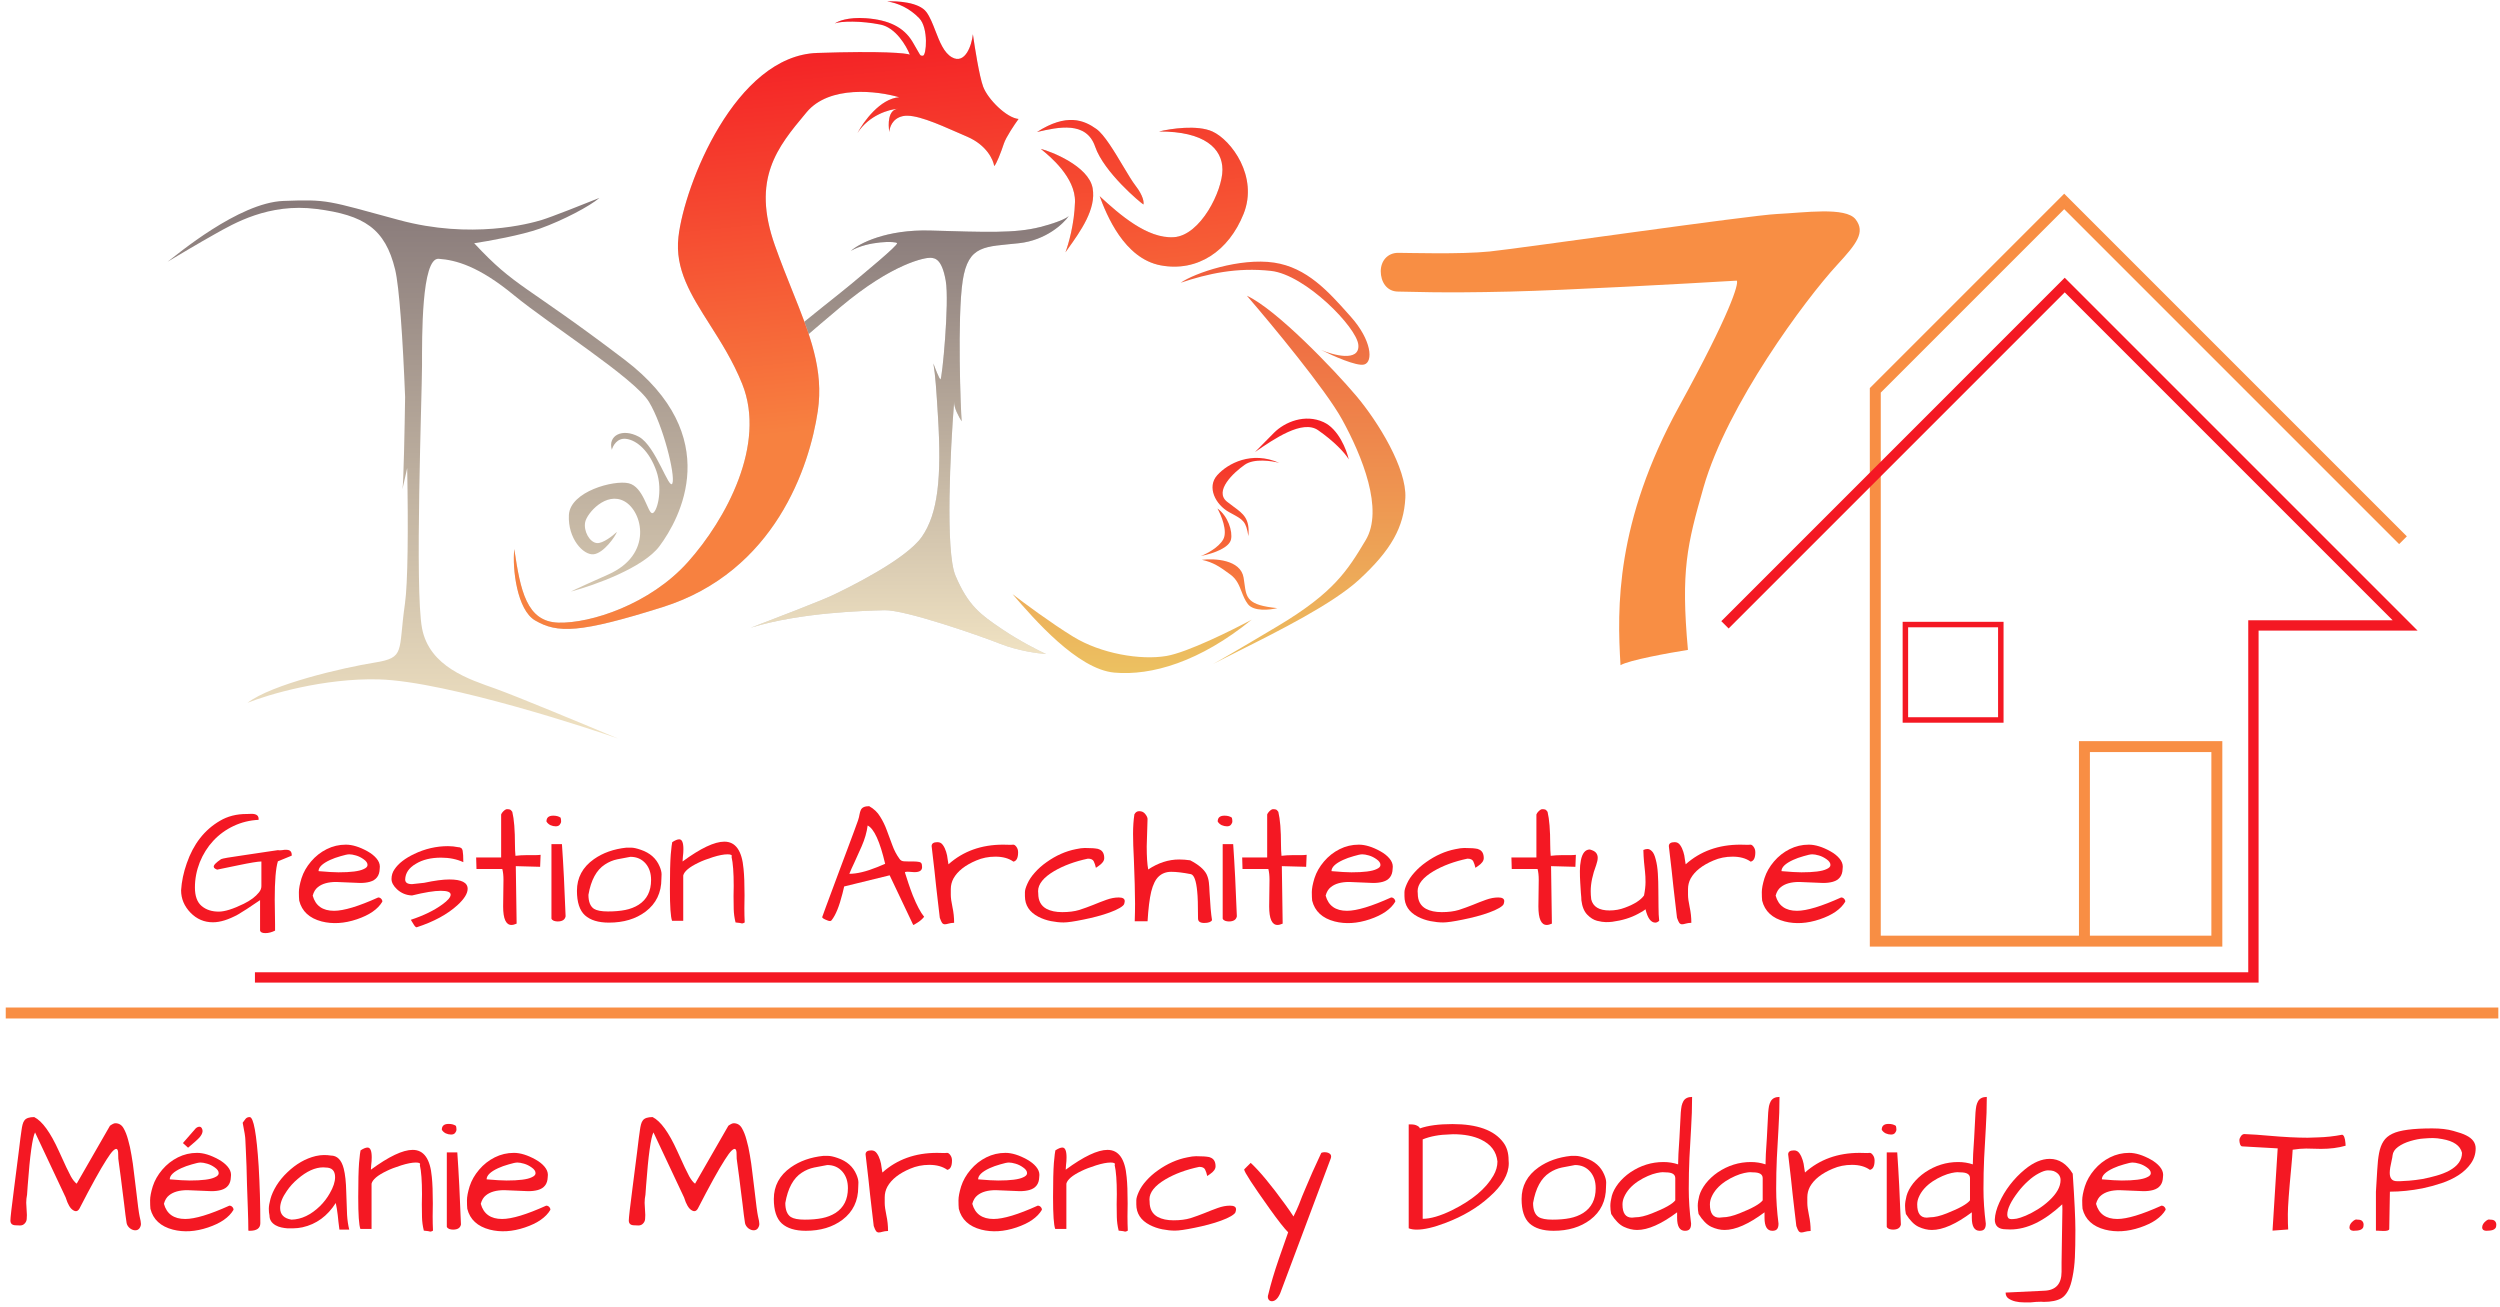 <svg xmlns="http://www.w3.org/2000/svg" width="283" height="148" viewBox="0 0 283 148" fill="none"><path d="M2.969 136.16L3.044 137.536C3.044 137.611 3.038 137.749 3.025 137.95C3.025 138.151 2.95 138.334 2.799 138.497C2.661 138.648 2.485 138.723 2.271 138.723C2.07 138.723 1.913 138.717 1.8 138.704C1.385 138.704 1.178 138.522 1.178 138.158C1.178 137.856 1.316 136.644 1.593 134.52C1.869 132.384 2.045 131.008 2.12 130.392C2.196 129.777 2.259 129.261 2.309 128.847C2.372 128.419 2.416 128.105 2.441 127.904C2.466 127.703 2.504 127.502 2.554 127.301C2.604 127.1 2.679 126.937 2.78 126.811C2.969 126.572 3.333 126.453 3.873 126.453C4.778 126.905 5.708 128.187 6.663 130.298C7.341 131.806 7.794 132.761 8.02 133.163C8.246 133.565 8.466 133.842 8.68 133.992L12.449 127.433C12.713 127.245 12.914 127.15 13.052 127.15C13.454 127.15 13.762 127.333 13.976 127.697C14.19 128.061 14.365 128.507 14.504 129.035C14.654 129.55 14.78 130.122 14.881 130.75C14.994 131.379 15.088 132.038 15.163 132.729C15.251 133.408 15.333 134.074 15.408 134.727C15.584 136.298 15.716 137.284 15.804 137.687C15.905 138.089 15.955 138.378 15.955 138.554C15.955 138.717 15.898 138.88 15.785 139.044C15.672 139.194 15.515 139.27 15.314 139.27C15.113 139.27 14.912 139.194 14.711 139.044C14.51 138.88 14.384 138.685 14.334 138.459C14.296 138.221 14.252 137.913 14.202 137.536C14.164 137.159 14.114 136.738 14.051 136.273C13.988 135.795 13.926 135.299 13.863 134.784C13.8 134.256 13.737 133.754 13.674 133.276C13.611 132.799 13.555 132.378 13.505 132.013C13.454 131.636 13.417 131.354 13.392 131.165C13.392 130.914 13.385 130.681 13.373 130.468C13.36 130.254 13.31 130.122 13.222 130.072C13.134 130.022 12.996 130.084 12.807 130.26C12.631 130.424 12.38 130.763 12.053 131.278C11.35 132.371 10.332 134.212 9 136.801C8.824 137.115 8.592 137.184 8.303 137.008C7.963 136.82 7.674 136.336 7.436 135.557L3.967 128.187C3.666 128.79 3.389 130.788 3.138 134.181C3.1 134.595 3.075 134.947 3.063 135.236C3 135.55 2.969 135.858 2.969 136.16Z" fill="#F41823"></path><path d="M20.969 137.988C22.074 137.988 23.739 137.485 25.963 136.48C26.102 136.48 26.215 136.531 26.303 136.631C26.391 136.719 26.434 136.826 26.434 136.951C25.932 137.806 24.971 138.472 23.551 138.949C22.131 139.427 20.805 139.509 19.574 139.194C18.179 138.83 17.331 138.045 17.029 136.838C17.004 136.6 16.992 136.279 16.992 135.877C16.992 135.475 17.092 134.947 17.293 134.294C17.507 133.628 17.865 133 18.367 132.409C18.87 131.818 19.461 131.354 20.139 131.014C20.818 130.675 21.54 130.505 22.307 130.505C23.036 130.505 23.852 130.757 24.757 131.259C25.184 131.498 25.523 131.768 25.775 132.07C26.026 132.371 26.152 132.679 26.152 132.993C26.152 133.081 26.145 133.169 26.133 133.257C26.108 134.024 25.737 134.507 25.021 134.709C24.707 134.796 24.342 134.84 23.928 134.84L21.214 134.727C20.309 134.727 19.618 134.922 19.14 135.312C18.864 135.525 18.669 135.846 18.556 136.273C18.87 137.416 19.674 137.988 20.969 137.988ZM24.323 132.164C24.047 131.963 23.758 131.818 23.456 131.731C23.155 131.643 22.904 131.599 22.703 131.599C22.502 131.599 22.175 131.668 21.723 131.806C21.27 131.932 20.868 132.076 20.516 132.239C19.649 132.641 19.216 133.062 19.216 133.502C20.221 133.59 20.975 133.634 21.477 133.634C22.872 133.634 23.815 133.515 24.305 133.276C24.606 133.15 24.757 132.993 24.757 132.805C24.757 132.579 24.613 132.365 24.323 132.164ZM22.005 127.904C22.181 127.666 22.37 127.546 22.571 127.546C22.696 127.546 22.791 127.609 22.853 127.735C22.916 127.848 22.941 127.961 22.929 128.074C22.916 128.187 22.885 128.294 22.834 128.394C22.784 128.495 22.703 128.614 22.59 128.752C22.376 128.991 21.942 129.381 21.289 129.921L20.705 129.393L22.005 127.904Z" fill="#F41823"></path><path d="M27.905 131.994C27.88 131.316 27.854 130.713 27.829 130.185C27.804 129.645 27.785 129.249 27.773 128.998C27.773 128.734 27.672 128.099 27.471 127.094C27.584 126.943 27.691 126.799 27.792 126.66C27.905 126.522 28.062 126.453 28.263 126.453C28.703 126.453 29.042 128.306 29.281 132.013C29.406 134.162 29.469 136.311 29.469 138.459C29.469 139.037 29.067 139.326 28.263 139.326L28.112 139.307C28.112 138.654 28.093 137.818 28.055 136.801C28.018 135.783 27.986 134.897 27.961 134.143C27.949 133.389 27.93 132.673 27.905 131.994Z" fill="#F41823"></path><path d="M38.007 136.179C37.065 137.661 35.808 138.579 34.238 138.931C33.873 139.006 33.54 139.044 33.239 139.044C32.95 139.044 32.705 139.044 32.504 139.044C32.315 139.031 32.102 139 31.863 138.949C31.624 138.899 31.404 138.817 31.203 138.704C30.738 138.44 30.506 138.07 30.506 137.592C30.456 137.366 30.43 137.115 30.43 136.838C30.43 136.549 30.493 136.172 30.619 135.707C30.744 135.243 30.971 134.74 31.297 134.2C31.637 133.659 32.045 133.163 32.523 132.711C33.515 131.756 34.59 131.14 35.746 130.863C36.085 130.788 36.393 130.75 36.669 130.75C36.958 130.75 37.216 130.769 37.442 130.807C38.171 130.807 38.661 131.303 38.912 132.296C39.075 132.924 39.17 133.804 39.195 134.935C39.233 136.053 39.264 136.92 39.289 137.536C39.327 138.139 39.408 138.692 39.534 139.194H38.422C38.372 138.855 38.334 138.554 38.309 138.29C38.284 138.026 38.259 137.781 38.233 137.555C38.171 137.027 38.095 136.568 38.007 136.179ZM37.932 133.257C37.932 132.528 37.574 132.164 36.858 132.164C36.77 132.151 36.682 132.145 36.594 132.145C35.676 132.145 34.709 132.585 33.691 133.465C33.214 133.867 32.805 134.319 32.466 134.822C31.963 135.538 31.712 136.179 31.712 136.744C31.712 137.485 32.139 137.925 32.994 138.064C34.125 138.038 35.205 137.523 36.236 136.518C36.675 136.078 37.04 135.601 37.329 135.085C37.731 134.394 37.932 133.785 37.932 133.257Z" fill="#F41823"></path><path d="M47.771 135.18C47.771 133.684 47.689 132.585 47.526 131.881C47.626 131.693 47.475 131.599 47.073 131.599C46.646 131.599 46.093 131.705 45.415 131.919C44.736 132.133 44.183 132.346 43.756 132.56C42.738 133.05 42.173 133.527 42.06 133.992V139.119H40.797C40.633 138.692 40.552 137.492 40.552 135.519C40.552 133.76 40.583 132.466 40.646 131.636C40.721 130.807 40.778 130.336 40.816 130.223C41.142 130.009 41.406 129.902 41.607 129.902C41.922 129.902 42.079 130.273 42.079 131.014C42.079 131.303 42.06 131.586 42.022 131.862C41.997 132.126 41.984 132.309 41.984 132.409C44.02 130.914 45.597 130.166 46.715 130.166C47.984 130.166 48.707 131.19 48.883 133.238C48.958 133.955 48.996 134.947 48.996 136.216L48.977 137.705C48.977 138.258 48.99 138.792 49.015 139.307C48.889 139.383 48.788 139.421 48.713 139.421C48.675 139.408 48.594 139.389 48.468 139.364C48.342 139.339 48.179 139.32 47.978 139.307C47.852 138.805 47.783 138.296 47.771 137.781C47.758 137.253 47.752 136.769 47.752 136.329L47.771 135.18Z" fill="#F41823"></path><path d="M51.767 130.449C51.93 132.799 52.068 135.519 52.181 138.61C52.106 139 51.804 139.194 51.276 139.194C51.138 139.194 50.994 139.169 50.843 139.119C50.705 139.056 50.617 138.974 50.579 138.874V130.449H51.767ZM50.014 127.885C50.014 127.446 50.271 127.226 50.786 127.226C51.126 127.226 51.402 127.301 51.616 127.452C51.654 127.59 51.672 127.728 51.672 127.867C51.672 127.992 51.622 128.118 51.522 128.244C51.421 128.369 51.27 128.432 51.069 128.432C50.868 128.432 50.667 128.388 50.466 128.3C50.265 128.2 50.114 128.061 50.014 127.885Z" fill="#F41823"></path><path d="M56.837 137.988C57.943 137.988 59.607 137.485 61.831 136.48C61.97 136.48 62.083 136.531 62.171 136.631C62.259 136.719 62.303 136.826 62.303 136.951C61.8 137.806 60.839 138.472 59.419 138.949C57.999 139.427 56.673 139.509 55.442 139.194C54.047 138.83 53.199 138.045 52.897 136.838C52.872 136.6 52.86 136.279 52.86 135.877C52.86 135.475 52.96 134.947 53.161 134.294C53.375 133.628 53.733 133 54.236 132.409C54.738 131.818 55.329 131.354 56.007 131.014C56.686 130.675 57.408 130.505 58.175 130.505C58.904 130.505 59.721 130.757 60.625 131.259C61.052 131.498 61.392 131.768 61.643 132.07C61.894 132.371 62.02 132.679 62.02 132.993C62.02 133.081 62.014 133.169 62.001 133.257C61.976 134.024 61.605 134.507 60.889 134.709C60.575 134.796 60.211 134.84 59.796 134.84L57.082 134.727C56.177 134.727 55.486 134.922 55.008 135.312C54.732 135.525 54.537 135.846 54.424 136.273C54.738 137.416 55.542 137.988 56.837 137.988ZM60.192 132.164C59.915 131.963 59.626 131.818 59.325 131.731C59.023 131.643 58.772 131.599 58.571 131.599C58.37 131.599 58.043 131.668 57.591 131.806C57.138 131.932 56.736 132.076 56.384 132.239C55.517 132.641 55.084 133.062 55.084 133.502C56.089 133.59 56.843 133.634 57.346 133.634C58.74 133.634 59.683 133.515 60.173 133.276C60.474 133.15 60.625 132.993 60.625 132.805C60.625 132.579 60.481 132.365 60.192 132.164Z" fill="#F41823"></path><path d="M72.971 136.16L73.046 137.536C73.046 137.611 73.04 137.749 73.027 137.95C73.027 138.151 72.952 138.334 72.801 138.497C72.663 138.648 72.487 138.723 72.273 138.723C72.072 138.723 71.915 138.717 71.802 138.704C71.388 138.704 71.18 138.522 71.18 138.158C71.18 137.856 71.318 136.644 71.595 134.52C71.871 132.384 72.047 131.008 72.123 130.392C72.198 129.777 72.261 129.261 72.311 128.847C72.374 128.419 72.418 128.105 72.443 127.904C72.468 127.703 72.506 127.502 72.556 127.301C72.606 127.1 72.682 126.937 72.782 126.811C72.971 126.572 73.335 126.453 73.876 126.453C74.78 126.905 75.71 128.187 76.665 130.298C77.344 131.806 77.796 132.761 78.022 133.163C78.248 133.565 78.468 133.842 78.682 133.992L82.451 127.433C82.715 127.245 82.916 127.15 83.055 127.15C83.457 127.15 83.764 127.333 83.978 127.697C84.192 128.061 84.368 128.507 84.506 129.035C84.657 129.55 84.782 130.122 84.883 130.75C84.996 131.379 85.09 132.038 85.166 132.729C85.254 133.408 85.335 134.074 85.411 134.727C85.587 136.298 85.719 137.284 85.806 137.687C85.907 138.089 85.957 138.378 85.957 138.554C85.957 138.717 85.901 138.88 85.788 139.044C85.674 139.194 85.517 139.27 85.316 139.27C85.115 139.27 84.914 139.194 84.713 139.044C84.512 138.88 84.386 138.685 84.336 138.459C84.299 138.221 84.255 137.913 84.204 137.536C84.167 137.159 84.116 136.738 84.054 136.273C83.991 135.795 83.928 135.299 83.865 134.784C83.802 134.256 83.739 133.754 83.677 133.276C83.614 132.799 83.557 132.378 83.507 132.013C83.457 131.636 83.419 131.354 83.394 131.165C83.394 130.914 83.388 130.681 83.375 130.468C83.362 130.254 83.312 130.122 83.224 130.072C83.136 130.022 82.998 130.084 82.81 130.26C82.634 130.424 82.382 130.763 82.056 131.278C81.352 132.371 80.334 134.212 79.002 136.801C78.826 137.115 78.594 137.184 78.305 137.008C77.966 136.82 77.677 136.336 77.438 135.557L73.97 128.187C73.668 128.79 73.392 130.788 73.14 134.181C73.103 134.595 73.078 134.947 73.065 135.236C73.002 135.55 72.971 135.858 72.971 136.16Z" fill="#F41823"></path><path d="M87.597 135.726C87.597 134.244 88.238 133.05 89.519 132.145C90.537 131.429 91.763 130.995 93.195 130.845C93.27 130.845 93.446 130.845 93.723 130.845C93.999 130.845 94.37 130.926 94.835 131.09C95.865 131.441 96.569 132.063 96.946 132.956C97.097 133.307 97.172 133.609 97.172 133.86C97.172 134.099 97.166 134.269 97.153 134.369C97.153 135.94 96.556 137.178 95.362 138.082C94.257 138.912 92.874 139.326 91.216 139.326C90.022 139.326 89.117 139.05 88.502 138.497C87.899 137.944 87.597 137.021 87.597 135.726ZM88.897 136.179C88.897 136.958 89.105 137.485 89.519 137.762C89.834 137.963 90.361 138.064 91.103 138.064C91.844 138.064 92.498 138.007 93.063 137.894C93.628 137.781 94.131 137.586 94.571 137.31C95.513 136.706 95.984 135.77 95.984 134.501C95.984 133.747 95.783 133.132 95.381 132.654C94.942 132.139 94.364 131.881 93.647 131.881C93.157 131.969 92.661 132.063 92.158 132.164C91.668 132.265 91.203 132.459 90.763 132.748C89.808 133.364 89.186 134.507 88.897 136.179Z" fill="#F41823"></path><path d="M107.237 132.428C106.709 132.051 106.031 131.862 105.201 131.862C104.422 131.862 103.7 132.007 103.034 132.296C101.777 132.824 100.916 133.502 100.452 134.332C100.25 134.709 100.15 135.111 100.15 135.538C100.15 135.613 100.15 135.827 100.15 136.179C100.15 136.518 100.213 136.983 100.338 137.573C100.464 138.151 100.527 138.742 100.527 139.345C100.263 139.358 100.049 139.389 99.886 139.439C99.723 139.49 99.585 139.515 99.471 139.515C99.358 139.515 99.258 139.465 99.17 139.364C99.094 139.264 99.007 139.069 98.906 138.78C98.893 138.704 98.868 138.491 98.831 138.139C98.793 137.787 98.743 137.36 98.68 136.857C98.629 136.355 98.567 135.808 98.491 135.217C98.428 134.614 98.366 134.024 98.303 133.446C98.165 132.189 98.058 131.266 97.982 130.675C97.982 130.373 98.202 130.223 98.642 130.223C98.906 130.223 99.113 130.336 99.264 130.562C99.415 130.776 99.534 131.027 99.622 131.316C99.71 131.592 99.767 131.869 99.792 132.145C99.829 132.422 99.861 132.616 99.886 132.729C101.545 131.247 103.605 130.505 106.068 130.505C106.345 130.505 106.634 130.512 106.935 130.524C107.011 130.512 107.105 130.505 107.218 130.505C107.331 130.505 107.444 130.581 107.557 130.732C107.696 130.907 107.765 131.121 107.765 131.372C107.765 132.001 107.589 132.352 107.237 132.428Z" fill="#F41823"></path><path d="M112.477 137.988C113.582 137.988 115.247 137.485 117.471 136.48C117.61 136.48 117.723 136.531 117.811 136.631C117.899 136.719 117.943 136.826 117.943 136.951C117.44 137.806 116.479 138.472 115.059 138.949C113.639 139.427 112.313 139.509 111.082 139.194C109.687 138.83 108.839 138.045 108.537 136.838C108.512 136.6 108.5 136.279 108.5 135.877C108.5 135.475 108.6 134.947 108.801 134.294C109.015 133.628 109.373 133 109.876 132.409C110.378 131.818 110.969 131.354 111.647 131.014C112.326 130.675 113.048 130.505 113.815 130.505C114.544 130.505 115.36 130.757 116.265 131.259C116.692 131.498 117.032 131.768 117.283 132.07C117.534 132.371 117.66 132.679 117.66 132.993C117.66 133.081 117.654 133.169 117.641 133.257C117.616 134.024 117.245 134.507 116.529 134.709C116.215 134.796 115.851 134.84 115.436 134.84L112.722 134.727C111.817 134.727 111.126 134.922 110.648 135.312C110.372 135.525 110.177 135.846 110.064 136.273C110.378 137.416 111.182 137.988 112.477 137.988ZM115.832 132.164C115.555 131.963 115.266 131.818 114.965 131.731C114.663 131.643 114.412 131.599 114.211 131.599C114.01 131.599 113.683 131.668 113.231 131.806C112.778 131.932 112.376 132.076 112.024 132.239C111.157 132.641 110.724 133.062 110.724 133.502C111.729 133.59 112.483 133.634 112.986 133.634C114.38 133.634 115.323 133.515 115.813 133.276C116.114 133.15 116.265 132.993 116.265 132.805C116.265 132.579 116.121 132.365 115.832 132.164Z" fill="#F41823"></path><path d="M126.424 135.18C126.424 133.684 126.343 132.585 126.179 131.881C126.28 131.693 126.129 131.599 125.727 131.599C125.3 131.599 124.747 131.705 124.068 131.919C123.39 132.133 122.837 132.346 122.41 132.56C121.392 133.05 120.826 133.527 120.713 133.992V139.119H119.451C119.287 138.692 119.205 137.492 119.205 135.519C119.205 133.76 119.237 132.466 119.3 131.636C119.375 130.807 119.432 130.336 119.469 130.223C119.796 130.009 120.06 129.902 120.261 129.902C120.575 129.902 120.732 130.273 120.732 131.014C120.732 131.303 120.713 131.586 120.676 131.862C120.651 132.126 120.638 132.309 120.638 132.409C122.674 130.914 124.251 130.166 125.369 130.166C126.638 130.166 127.36 131.19 127.536 133.238C127.612 133.955 127.649 134.947 127.649 136.216L127.631 137.705C127.631 138.258 127.643 138.792 127.668 139.307C127.543 139.383 127.442 139.421 127.367 139.421C127.329 139.408 127.247 139.389 127.122 139.364C126.996 139.339 126.833 139.32 126.632 139.307C126.506 138.805 126.437 138.296 126.424 137.781C126.412 137.253 126.406 136.769 126.406 136.329L126.424 135.18Z" fill="#F41823"></path><path d="M136.339 137.328C136.854 137.115 137.356 136.92 137.846 136.744C138.336 136.568 138.801 136.48 139.241 136.48C139.693 136.48 139.92 136.618 139.92 136.895C139.92 136.958 139.901 137.058 139.863 137.196C139.838 137.322 139.668 137.479 139.354 137.668C139.053 137.844 138.676 138.013 138.223 138.177C137.784 138.34 137.3 138.491 136.772 138.629C136.244 138.767 135.729 138.887 135.226 138.987C134.184 139.201 133.442 139.307 133.002 139.307C132.563 139.307 132.085 139.257 131.57 139.157C131.067 139.056 130.596 138.893 130.156 138.667C129.138 138.139 128.63 137.36 128.63 136.329C128.63 136.254 128.63 136.103 128.63 135.877C128.63 135.651 128.724 135.331 128.912 134.916C129.101 134.489 129.384 134.068 129.76 133.653C130.137 133.226 130.577 132.836 131.08 132.484C132.135 131.731 133.241 131.24 134.397 131.014C134.799 130.926 135.132 130.882 135.396 130.882C135.673 130.882 135.899 130.889 136.075 130.901C136.251 130.901 136.433 130.914 136.621 130.939C136.81 130.951 136.973 130.995 137.111 131.071C137.438 131.234 137.601 131.555 137.601 132.032C137.601 132.334 137.388 132.629 136.961 132.918C136.847 132.993 136.747 133.062 136.659 133.125C136.596 132.836 136.514 132.591 136.414 132.39C136.313 132.189 136.093 132.089 135.754 132.089C134.271 132.403 132.996 132.874 131.928 133.502C130.722 134.218 130.119 134.972 130.119 135.764C130.119 135.852 130.125 135.946 130.137 136.047C130.137 136.851 130.445 137.423 131.061 137.762C131.526 138.013 132.123 138.139 132.852 138.139C133.593 138.139 134.234 138.057 134.774 137.894C135.314 137.718 135.836 137.529 136.339 137.328Z" fill="#F41823"></path><path d="M144.914 146.413C144.651 147.004 144.336 147.299 143.972 147.299C143.796 147.299 143.664 147.217 143.576 147.054C143.501 146.903 143.501 146.721 143.576 146.508C143.853 145.339 144.248 144.007 144.764 142.512C145.291 141.016 145.643 140.011 145.819 139.496C145.379 139.056 144.688 138.177 143.746 136.857C141.811 134.143 140.843 132.654 140.843 132.39C140.843 132.378 140.85 132.365 140.862 132.352L141.578 131.636C142.571 132.554 143.865 134.112 145.461 136.311C145.863 136.863 146.184 137.328 146.422 137.705C146.686 137.178 146.894 136.725 147.044 136.348C147.195 135.959 147.314 135.651 147.402 135.425C147.503 135.186 147.635 134.872 147.798 134.482C148.225 133.439 148.816 132.114 149.57 130.505C149.683 130.455 149.802 130.43 149.928 130.43C150.242 130.43 150.468 130.512 150.607 130.675C150.657 130.738 150.682 130.813 150.682 130.901C150.682 130.977 150.669 131.052 150.644 131.127L144.914 146.413Z" fill="#F41823"></path><path d="M160.728 127.735C161.658 127.408 162.889 127.245 164.422 127.245C167.224 127.245 169.141 127.936 170.171 129.318C170.573 129.846 170.774 130.518 170.774 131.335C170.787 131.448 170.793 131.561 170.793 131.674C170.793 132.931 170.058 134.206 168.588 135.5C167.243 136.719 165.585 137.699 163.612 138.44C162.305 138.943 161.224 139.194 160.37 139.194C160.018 139.194 159.717 139.144 159.465 139.044V127.282H159.729C160.018 127.282 160.251 127.333 160.427 127.433C160.602 127.521 160.703 127.622 160.728 127.735ZM169.511 131.485C169.398 130.367 168.776 129.538 167.645 128.998C166.804 128.595 165.748 128.394 164.479 128.394L164.14 128.413C162.946 128.438 161.916 128.627 161.049 128.979V137.969C161.928 137.969 163.028 137.649 164.347 137.008C166.634 135.877 168.205 134.564 169.059 133.069C169.361 132.541 169.511 132.013 169.511 131.485Z" fill="#F41823"></path><path d="M172.244 135.726C172.244 134.244 172.885 133.05 174.167 132.145C175.185 131.429 176.41 130.995 177.842 130.845C177.918 130.845 178.094 130.845 178.37 130.845C178.646 130.845 179.017 130.926 179.482 131.09C180.512 131.441 181.216 132.063 181.593 132.956C181.744 133.307 181.819 133.609 181.819 133.86C181.819 134.099 181.813 134.269 181.8 134.369C181.8 135.94 181.204 137.178 180.01 138.082C178.904 138.912 177.522 139.326 175.863 139.326C174.67 139.326 173.765 139.05 173.149 138.497C172.546 137.944 172.244 137.021 172.244 135.726ZM173.545 136.179C173.545 136.958 173.752 137.485 174.167 137.762C174.481 137.963 175.009 138.064 175.75 138.064C176.492 138.064 177.145 138.007 177.71 137.894C178.276 137.781 178.778 137.586 179.218 137.31C180.161 136.706 180.632 135.77 180.632 134.501C180.632 133.747 180.431 133.132 180.029 132.654C179.589 132.139 179.011 131.881 178.295 131.881C177.805 131.969 177.308 132.063 176.806 132.164C176.316 132.265 175.851 132.459 175.411 132.748C174.456 133.364 173.834 134.507 173.545 136.179Z" fill="#F41823"></path><path d="M191.545 124.172C191.545 125.379 191.507 126.56 191.432 127.716C191.369 128.859 191.306 129.984 191.243 131.09C191.193 132.183 191.168 133.351 191.168 134.595C191.168 135.827 191.256 137.134 191.432 138.516C191.432 138.805 191.375 139.012 191.262 139.138C191.162 139.264 190.986 139.326 190.734 139.326C190.144 139.326 189.849 138.836 189.849 137.856V137.234C188.064 138.566 186.556 139.232 185.325 139.232C184.835 139.232 184.332 139.113 183.817 138.874C183.315 138.635 182.837 138.151 182.385 137.423C182.322 137.121 182.29 136.813 182.29 136.499C182.29 136.185 182.347 135.808 182.46 135.368C182.586 134.916 182.831 134.451 183.195 133.973C183.572 133.496 184.025 133.075 184.552 132.711C185.708 131.932 186.959 131.542 188.303 131.542C188.881 131.542 189.434 131.63 189.962 131.806C189.962 131.58 189.974 131.184 189.999 130.618C190.037 130.053 190.075 129.456 190.112 128.828C190.188 127.194 190.238 126.233 190.263 125.944C190.288 125.643 190.32 125.391 190.358 125.19C190.408 124.977 190.477 124.794 190.565 124.644C190.753 124.329 191.08 124.172 191.545 124.172ZM183.666 136.348C183.666 137.341 184.025 137.837 184.741 137.837C184.854 137.837 184.98 137.825 185.118 137.8C185.633 137.8 186.267 137.649 187.021 137.347C188.454 136.782 189.327 136.292 189.641 135.877V133.37C189.641 132.931 189.283 132.711 188.567 132.711C188.479 132.698 188.36 132.692 188.209 132.692C188.071 132.692 187.851 132.723 187.549 132.786C187.248 132.849 186.908 132.962 186.531 133.125C186.154 133.289 185.784 133.49 185.419 133.728C184.653 134.244 184.125 134.847 183.836 135.538C183.723 135.802 183.666 136.072 183.666 136.348Z" fill="#F41823"></path><path d="M201.44 124.172C201.44 125.379 201.403 126.56 201.327 127.716C201.264 128.859 201.202 129.984 201.139 131.09C201.088 132.183 201.063 133.351 201.063 134.595C201.063 135.827 201.151 137.134 201.327 138.516C201.327 138.805 201.271 139.012 201.158 139.138C201.057 139.264 200.881 139.326 200.63 139.326C200.039 139.326 199.744 138.836 199.744 137.856V137.234C197.96 138.566 196.452 139.232 195.22 139.232C194.73 139.232 194.228 139.113 193.713 138.874C193.21 138.635 192.732 138.151 192.28 137.423C192.217 137.121 192.186 136.813 192.186 136.499C192.186 136.185 192.242 135.808 192.355 135.368C192.481 134.916 192.726 134.451 193.091 133.973C193.467 133.496 193.92 133.075 194.448 132.711C195.604 131.932 196.854 131.542 198.198 131.542C198.776 131.542 199.329 131.63 199.857 131.806C199.857 131.58 199.87 131.184 199.895 130.618C199.932 130.053 199.97 129.456 200.008 128.828C200.083 127.194 200.133 126.233 200.159 125.944C200.184 125.643 200.215 125.391 200.253 125.19C200.303 124.977 200.372 124.794 200.46 124.644C200.649 124.329 200.975 124.172 201.44 124.172ZM193.562 136.348C193.562 137.341 193.92 137.837 194.636 137.837C194.749 137.837 194.875 137.825 195.013 137.8C195.528 137.8 196.163 137.649 196.917 137.347C198.349 136.782 199.222 136.292 199.537 135.877V133.37C199.537 132.931 199.178 132.711 198.462 132.711C198.374 132.698 198.255 132.692 198.104 132.692C197.966 132.692 197.746 132.723 197.444 132.786C197.143 132.849 196.804 132.962 196.427 133.125C196.05 133.289 195.679 133.49 195.315 133.728C194.548 134.244 194.02 134.847 193.731 135.538C193.618 135.802 193.562 136.072 193.562 136.348Z" fill="#F41823"></path><path d="M211.675 132.428C211.147 132.051 210.469 131.862 209.639 131.862C208.86 131.862 208.138 132.007 207.472 132.296C206.215 132.824 205.354 133.502 204.889 134.332C204.688 134.709 204.588 135.111 204.588 135.538C204.588 135.613 204.588 135.827 204.588 136.179C204.588 136.518 204.651 136.983 204.776 137.573C204.902 138.151 204.965 138.742 204.965 139.345C204.701 139.358 204.487 139.389 204.324 139.439C204.161 139.49 204.022 139.515 203.909 139.515C203.796 139.515 203.696 139.465 203.608 139.364C203.532 139.264 203.444 139.069 203.344 138.78C203.331 138.704 203.306 138.491 203.269 138.139C203.231 137.787 203.181 137.36 203.118 136.857C203.068 136.355 203.005 135.808 202.929 135.217C202.866 134.614 202.804 134.024 202.741 133.446C202.603 132.189 202.496 131.266 202.42 130.675C202.42 130.373 202.64 130.223 203.08 130.223C203.344 130.223 203.551 130.336 203.702 130.562C203.853 130.776 203.972 131.027 204.06 131.316C204.148 131.592 204.205 131.869 204.23 132.145C204.268 132.422 204.299 132.616 204.324 132.729C205.983 131.247 208.043 130.505 210.506 130.505C210.783 130.505 211.072 130.512 211.373 130.524C211.449 130.512 211.543 130.505 211.656 130.505C211.769 130.505 211.882 130.581 211.995 130.732C212.134 130.907 212.203 131.121 212.203 131.372C212.203 132.001 212.027 132.352 211.675 132.428Z" fill="#F41823"></path><path d="M214.766 130.449C214.929 132.799 215.068 135.519 215.181 138.61C215.105 139 214.804 139.194 214.276 139.194C214.138 139.194 213.993 139.169 213.842 139.119C213.704 139.056 213.616 138.974 213.579 138.874V130.449H214.766ZM213.013 127.885C213.013 127.446 213.271 127.226 213.786 127.226C214.125 127.226 214.402 127.301 214.615 127.452C214.653 127.59 214.672 127.728 214.672 127.867C214.672 127.992 214.621 128.118 214.521 128.244C214.42 128.369 214.27 128.432 214.069 128.432C213.868 128.432 213.666 128.388 213.465 128.3C213.264 128.2 213.114 128.061 213.013 127.885Z" fill="#F41823"></path><path d="M224.906 124.172C224.906 125.379 224.869 126.56 224.793 127.716C224.73 128.859 224.668 129.984 224.605 131.09C224.554 132.183 224.529 133.351 224.529 134.595C224.529 135.827 224.617 137.134 224.793 138.516C224.793 138.805 224.737 139.012 224.624 139.138C224.523 139.264 224.347 139.326 224.096 139.326C223.505 139.326 223.21 138.836 223.21 137.856V137.234C221.426 138.566 219.918 139.232 218.686 139.232C218.196 139.232 217.694 139.113 217.179 138.874C216.676 138.635 216.198 138.151 215.746 137.423C215.683 137.121 215.652 136.813 215.652 136.499C215.652 136.185 215.708 135.808 215.821 135.368C215.947 134.916 216.192 134.451 216.557 133.973C216.934 133.496 217.386 133.075 217.914 132.711C219.07 131.932 220.32 131.542 221.664 131.542C222.242 131.542 222.795 131.63 223.323 131.806C223.323 131.58 223.336 131.184 223.361 130.618C223.398 130.053 223.436 129.456 223.474 128.828C223.549 127.194 223.6 126.233 223.625 125.944C223.65 125.643 223.681 125.391 223.719 125.19C223.769 124.977 223.838 124.794 223.926 124.644C224.115 124.329 224.441 124.172 224.906 124.172ZM217.028 136.348C217.028 137.341 217.386 137.837 218.102 137.837C218.215 137.837 218.341 137.825 218.479 137.8C218.994 137.8 219.629 137.649 220.383 137.347C221.815 136.782 222.689 136.292 223.003 135.877V133.37C223.003 132.931 222.645 132.711 221.928 132.711C221.84 132.698 221.721 132.692 221.57 132.692C221.432 132.692 221.212 132.723 220.91 132.786C220.609 132.849 220.27 132.962 219.893 133.125C219.516 133.289 219.145 133.49 218.781 133.728C218.014 134.244 217.486 134.847 217.197 135.538C217.084 135.802 217.028 136.072 217.028 136.348Z" fill="#F41823"></path><path d="M231.334 147.375L231.07 147.356C230.693 147.356 230.291 147.381 229.863 147.431H229.147C228.393 147.431 227.803 147.287 227.375 146.998C227.149 146.847 227.036 146.621 227.036 146.319L231.371 146.112C232.703 146.074 233.369 145.358 233.369 143.963C233.369 143.913 233.369 143.825 233.369 143.699C233.369 143.586 233.369 143.328 233.369 142.926L233.463 136.857C233.463 136.644 233.457 136.468 233.445 136.329C231.409 138.227 229.449 139.176 227.564 139.176C227.401 139.176 227.237 139.169 227.074 139.157C226.232 139.157 225.811 138.786 225.811 138.045C225.836 137.467 226.006 136.832 226.32 136.141C226.634 135.437 227.036 134.765 227.526 134.124C228.029 133.471 228.594 132.887 229.223 132.371C230.19 131.58 231.126 131.184 232.031 131.184C233.086 131.184 233.953 131.743 234.632 132.861C234.833 135.852 234.934 137.976 234.934 139.232C234.934 140.489 234.915 141.519 234.877 142.323C234.839 143.127 234.751 143.862 234.613 144.528C234.488 145.194 234.318 145.722 234.104 146.112C233.891 146.501 233.639 146.784 233.35 146.96C232.873 147.236 232.201 147.375 231.334 147.375ZM232.464 132.56C232.314 132.51 232.1 132.484 231.824 132.484C231.56 132.484 231.214 132.598 230.787 132.824C230.36 133.05 229.951 133.345 229.562 133.71C229.172 134.061 228.808 134.457 228.469 134.897C227.639 135.978 227.225 136.838 227.225 137.479C227.225 137.68 227.281 137.831 227.394 137.932C227.482 137.982 227.589 138.007 227.715 138.007C227.853 138.007 228.048 137.988 228.299 137.95C228.55 137.9 228.89 137.787 229.317 137.611C229.757 137.423 230.209 137.184 230.674 136.895C231.139 136.606 231.56 136.285 231.937 135.934C232.816 135.129 233.256 134.344 233.256 133.578C233.256 133.113 232.992 132.773 232.464 132.56Z" fill="#F41823"></path><path d="M239.683 137.988C240.789 137.988 242.454 137.485 244.678 136.48C244.816 136.48 244.929 136.531 245.017 136.631C245.105 136.719 245.149 136.826 245.149 136.951C244.647 137.806 243.685 138.472 242.266 138.949C240.846 139.427 239.52 139.509 238.289 139.194C236.894 138.83 236.046 138.045 235.744 136.838C235.719 136.6 235.706 136.279 235.706 135.877C235.706 135.475 235.807 134.947 236.008 134.294C236.222 133.628 236.58 133 237.082 132.409C237.585 131.818 238.175 131.354 238.854 131.014C239.533 130.675 240.255 130.505 241.022 130.505C241.75 130.505 242.567 130.757 243.472 131.259C243.899 131.498 244.238 131.768 244.49 132.07C244.741 132.371 244.867 132.679 244.867 132.993C244.867 133.081 244.86 133.169 244.848 133.257C244.823 134.024 244.452 134.507 243.736 134.709C243.422 134.796 243.057 134.84 242.642 134.84L239.928 134.727C239.024 134.727 238.333 134.922 237.855 135.312C237.579 135.525 237.384 135.846 237.271 136.273C237.585 137.416 238.389 137.988 239.683 137.988ZM243.038 132.164C242.762 131.963 242.473 131.818 242.171 131.731C241.87 131.643 241.618 131.599 241.417 131.599C241.216 131.599 240.89 131.668 240.437 131.806C239.985 131.932 239.583 132.076 239.231 132.239C238.364 132.641 237.93 133.062 237.93 133.502C238.936 133.59 239.69 133.634 240.192 133.634C241.587 133.634 242.529 133.515 243.019 133.276C243.321 133.15 243.472 132.993 243.472 132.805C243.472 132.579 243.327 132.365 243.038 132.164Z" fill="#F41823"></path><path d="M262.735 130.053L261.057 130.015C260.617 130.015 260.109 130.059 259.531 130.147C259.505 130.637 259.455 131.272 259.38 132.051C259.116 134.815 258.984 136.612 258.984 137.442C258.984 138.258 258.996 138.836 259.022 139.176L257.25 139.307L257.834 129.996L253.82 129.77C253.719 129.77 253.637 129.689 253.574 129.525C253.524 129.362 253.499 129.211 253.499 129.073C253.499 128.935 253.556 128.784 253.669 128.621C253.782 128.457 253.914 128.376 254.065 128.376C254.982 128.413 255.905 128.476 256.835 128.564C258.557 128.715 260.021 128.79 261.227 128.79L262.395 128.752C263.313 128.727 264.224 128.627 265.128 128.451C265.329 128.489 265.455 128.803 265.505 129.393C265.518 129.519 265.524 129.619 265.524 129.695C264.695 129.934 263.765 130.053 262.735 130.053Z" fill="#F41823"></path><path d="M266.391 139.326C266.102 139.301 265.958 139.176 265.958 138.949C265.958 138.673 266.115 138.415 266.429 138.177C266.555 138.089 266.649 138.045 266.712 138.045C266.787 138.045 266.844 138.051 266.881 138.064C267.145 138.064 267.321 138.12 267.409 138.233C267.51 138.334 267.56 138.472 267.56 138.648C267.56 138.824 267.522 138.956 267.447 139.044C267.371 139.132 267.277 139.194 267.164 139.232C266.976 139.295 266.718 139.326 266.391 139.326Z" fill="#F41823"></path><path d="M269.803 139.345L268.955 139.307V134.916C269.017 133.973 269.068 133.138 269.105 132.409C269.143 131.68 269.212 131.052 269.313 130.524C269.413 129.996 269.577 129.557 269.803 129.205C270.029 128.84 270.368 128.551 270.821 128.338C271.637 127.936 273.139 127.735 275.325 127.735C276.268 127.735 277.066 127.829 277.719 128.017C278.372 128.193 278.856 128.363 279.17 128.526C279.887 128.878 280.245 129.368 280.245 129.996C280.245 130.625 280.062 131.196 279.698 131.712C279.346 132.214 278.881 132.654 278.303 133.031C277.738 133.395 277.097 133.697 276.381 133.936C275.665 134.174 274.948 134.369 274.232 134.52C272.95 134.771 271.719 134.897 270.538 134.897L270.462 139.119C270.462 139.27 270.243 139.345 269.803 139.345ZM270.519 132.767C270.519 133.395 270.789 133.71 271.329 133.71C271.405 133.71 271.537 133.71 271.725 133.71C271.914 133.697 272.24 133.678 272.705 133.653C273.183 133.615 273.686 133.552 274.213 133.465C274.741 133.364 275.269 133.238 275.797 133.088C276.337 132.937 276.821 132.748 277.248 132.522C278.215 131.994 278.699 131.322 278.699 130.505C278.511 129.689 277.763 129.167 276.456 128.941C276.067 128.866 275.715 128.828 275.401 128.828C275.099 128.828 274.735 128.847 274.307 128.884C273.893 128.91 273.409 129.004 272.856 129.167C272.303 129.33 271.838 129.55 271.461 129.827C271.084 130.103 270.877 130.424 270.839 130.788C270.827 130.939 270.795 131.115 270.745 131.316C270.594 131.957 270.519 132.44 270.519 132.767Z" fill="#F41823"></path><path d="M281.413 139.326C281.124 139.301 280.98 139.176 280.98 138.949C280.98 138.673 281.137 138.415 281.451 138.177C281.577 138.089 281.671 138.045 281.734 138.045C281.809 138.045 281.866 138.051 281.903 138.064C282.167 138.064 282.343 138.12 282.431 138.233C282.532 138.334 282.582 138.472 282.582 138.648C282.582 138.824 282.544 138.956 282.469 139.044C282.393 139.132 282.299 139.194 282.186 139.232C281.998 139.295 281.74 139.326 281.413 139.326Z" fill="#F41823"></path><path d="M29.439 105.346V101.895C28.245 102.712 27.415 103.253 26.95 103.517C25.869 104.108 24.919 104.403 24.102 104.403C23.121 104.403 22.279 104.045 21.575 103.328C20.858 102.586 20.5 101.738 20.5 100.782C20.563 99.776 20.777 98.758 21.141 97.727C21.896 95.539 23.147 93.936 24.894 92.918C25.762 92.402 26.761 92.145 27.893 92.145C27.918 92.145 27.943 92.145 27.968 92.145L28.477 92.126C29.056 92.126 29.32 92.352 29.27 92.805C28.264 92.855 27.321 93.088 26.441 93.503C25.561 93.918 24.794 94.477 24.14 95.181C23.499 95.873 22.989 96.683 22.612 97.614C22.248 98.544 22.065 99.493 22.065 100.462C22.065 101.43 22.317 102.128 22.82 102.555C23.323 102.983 23.97 103.196 24.762 103.196C25.441 103.196 26.384 102.901 27.591 102.31C28.358 101.933 28.93 101.505 29.307 101.027C29.496 100.801 29.59 100.562 29.59 100.311V97.52C29.213 97.52 28.333 97.664 26.95 97.953C25.579 98.243 24.787 98.406 24.574 98.444C24.511 98.406 24.435 98.368 24.347 98.331C24.259 98.28 24.209 98.211 24.196 98.123C24.171 97.934 24.448 97.645 25.026 97.256C25.165 97.18 25.994 97.035 27.516 96.822C29.037 96.596 30.005 96.451 30.42 96.388C30.835 96.325 31.181 96.275 31.457 96.237C31.583 96.262 31.74 96.262 31.929 96.237C32.117 96.199 32.293 96.187 32.457 96.199C32.859 96.212 33.048 96.432 33.023 96.859L31.457 97.501C31.218 98.268 31.099 99.714 31.099 101.838L31.137 104.648C31.137 104.9 31.137 105.132 31.137 105.346C30.759 105.535 30.395 105.629 30.043 105.629C29.691 105.629 29.49 105.535 29.439 105.346Z" fill="#F41823"></path><path d="M37.813 103.102C38.919 103.102 40.585 102.599 42.811 101.593C42.949 101.593 43.062 101.644 43.15 101.744C43.238 101.832 43.282 101.939 43.282 102.065C42.779 102.92 41.817 103.586 40.397 104.064C38.976 104.542 37.649 104.623 36.417 104.309C35.022 103.944 34.173 103.159 33.871 101.952C33.846 101.713 33.834 101.392 33.834 100.99C33.834 100.587 33.934 100.059 34.135 99.406C34.349 98.739 34.707 98.111 35.21 97.52C35.713 96.929 36.304 96.463 36.983 96.124C37.662 95.784 38.385 95.615 39.152 95.615C39.881 95.615 40.698 95.866 41.604 96.369C42.031 96.608 42.37 96.878 42.622 97.18C42.873 97.482 42.999 97.79 42.999 98.104C42.999 98.192 42.993 98.28 42.98 98.368C42.955 99.135 42.584 99.619 41.868 99.82C41.553 99.908 41.189 99.952 40.774 99.952L38.058 99.839C37.153 99.839 36.461 100.034 35.983 100.424C35.707 100.638 35.512 100.958 35.399 101.386C35.713 102.53 36.518 103.102 37.813 103.102ZM41.17 97.274C40.893 97.073 40.604 96.929 40.302 96.841C40.001 96.753 39.749 96.709 39.548 96.709C39.347 96.709 39.02 96.778 38.567 96.916C38.115 97.042 37.712 97.186 37.36 97.35C36.493 97.752 36.059 98.173 36.059 98.613C37.065 98.701 37.819 98.746 38.322 98.746C39.718 98.746 40.661 98.626 41.151 98.387C41.453 98.261 41.604 98.104 41.604 97.916C41.604 97.689 41.459 97.476 41.17 97.274Z" fill="#F41823"></path><path d="M50.864 99.556C52.246 99.556 52.938 99.908 52.938 100.613C52.938 101.141 52.555 101.757 51.788 102.461C50.644 103.504 49.103 104.34 47.167 104.969C47.079 104.969 46.978 104.881 46.865 104.705C46.765 104.529 46.683 104.397 46.62 104.309C46.57 104.208 46.532 104.146 46.507 104.12C47.953 103.643 49.141 103.064 50.071 102.385C50.7 101.933 51.014 101.562 51.014 101.273C51.014 100.983 50.644 100.839 49.902 100.839C49.16 100.839 48.072 101.015 46.639 101.367C45.985 101.342 45.419 101.109 44.942 100.669C44.527 100.279 44.319 99.89 44.319 99.5C44.319 99.097 44.432 98.733 44.659 98.406C44.885 98.067 45.187 97.752 45.564 97.463C45.941 97.174 46.381 96.91 46.884 96.671C48.116 96.08 49.392 95.784 50.713 95.784C51.102 95.784 51.48 95.822 51.844 95.898C52.146 95.898 52.322 96.03 52.372 96.294C52.422 96.558 52.448 96.992 52.448 97.595C51.706 97.256 50.87 97.086 49.939 97.086C48.783 97.086 47.827 97.318 47.073 97.784C46.293 98.236 45.891 98.827 45.866 99.556C45.866 99.908 46.123 100.084 46.639 100.084L48.016 99.934C49.198 99.682 50.147 99.556 50.864 99.556Z" fill="#F41823"></path><path d="M56.955 102.612L56.993 99.594C56.993 99.116 56.949 98.708 56.861 98.368H53.938L53.9 97.067H56.729V92.201C56.767 92.088 56.842 91.975 56.955 91.862C57.131 91.686 57.276 91.598 57.389 91.598C57.515 91.598 57.621 91.61 57.709 91.635C57.797 91.661 57.892 91.749 57.992 91.9C58.194 92.729 58.294 93.98 58.294 95.653C58.294 96.067 58.313 96.476 58.351 96.878C58.753 96.828 59.155 96.803 59.558 96.803C59.558 96.803 59.885 96.803 60.538 96.803C60.777 96.803 60.997 96.79 61.198 96.765L61.142 98.123L58.388 98.048L58.483 104.554C58.256 104.655 58.062 104.705 57.898 104.705C57.269 104.705 56.955 104.007 56.955 102.612Z" fill="#F41823"></path><path d="M63.612 95.558C63.776 97.909 63.914 100.631 64.027 103.724C63.952 104.114 63.65 104.309 63.122 104.309C62.984 104.309 62.839 104.284 62.688 104.234C62.55 104.171 62.462 104.089 62.424 103.988V95.558H63.612ZM61.858 92.993C61.858 92.553 62.116 92.333 62.632 92.333C62.971 92.333 63.248 92.409 63.462 92.56C63.499 92.698 63.518 92.836 63.518 92.975C63.518 93.1 63.468 93.226 63.367 93.352C63.267 93.477 63.116 93.54 62.915 93.54C62.713 93.54 62.512 93.496 62.311 93.408C62.11 93.308 61.959 93.169 61.858 92.993Z" fill="#F41823"></path><path d="M65.31 100.839C65.31 99.355 65.951 98.161 67.233 97.256C68.252 96.539 69.478 96.105 70.911 95.954C70.986 95.954 71.162 95.954 71.439 95.954C71.716 95.954 72.087 96.036 72.552 96.199C73.583 96.552 74.287 97.174 74.664 98.067C74.815 98.419 74.89 98.72 74.89 98.972C74.89 99.211 74.884 99.38 74.871 99.481C74.871 101.053 74.274 102.291 73.08 103.196C71.973 104.026 70.59 104.441 68.931 104.441C67.736 104.441 66.831 104.164 66.215 103.611C65.612 103.058 65.31 102.134 65.31 100.839ZM66.611 101.291C66.611 102.071 66.819 102.599 67.233 102.876C67.548 103.077 68.076 103.177 68.818 103.177C69.559 103.177 70.213 103.121 70.779 103.008C71.345 102.895 71.848 102.7 72.288 102.423C73.231 101.82 73.702 100.883 73.702 99.613C73.702 98.859 73.501 98.243 73.099 97.765C72.659 97.249 72.08 96.992 71.364 96.992C70.873 97.079 70.377 97.174 69.874 97.274C69.383 97.375 68.918 97.57 68.478 97.859C67.523 98.475 66.9 99.619 66.611 101.291Z" fill="#F41823"></path><path d="M83.056 100.292C83.056 98.796 82.975 97.696 82.811 96.992C82.912 96.803 82.761 96.709 82.359 96.709C81.931 96.709 81.378 96.816 80.699 97.029C80.02 97.243 79.467 97.457 79.039 97.671C78.021 98.161 77.455 98.639 77.342 99.104V104.234H76.078C75.915 103.806 75.833 102.605 75.833 100.631C75.833 98.871 75.865 97.576 75.927 96.746C76.003 95.917 76.06 95.445 76.097 95.332C76.424 95.118 76.688 95.011 76.889 95.011C77.204 95.011 77.361 95.382 77.361 96.124C77.361 96.413 77.342 96.696 77.304 96.973C77.279 97.237 77.267 97.419 77.267 97.52C79.303 96.023 80.881 95.275 82 95.275C83.27 95.275 83.993 96.3 84.169 98.349C84.245 99.066 84.282 100.059 84.282 101.329L84.263 102.819C84.263 103.372 84.276 103.907 84.301 104.422C84.175 104.498 84.075 104.535 83.999 104.535C83.962 104.523 83.88 104.504 83.754 104.479C83.628 104.454 83.465 104.435 83.264 104.422C83.138 103.919 83.069 103.41 83.056 102.895C83.044 102.366 83.037 101.882 83.037 101.442L83.056 100.292Z" fill="#F41823"></path><path d="M102.934 97.52H103.462C103.676 97.52 103.877 97.538 104.066 97.576C104.267 97.614 104.367 97.752 104.367 97.991C104.455 98.494 104.16 98.739 103.481 98.727C103.292 98.714 103.116 98.701 102.953 98.689C102.802 98.676 102.676 98.676 102.576 98.689C102.475 98.689 102.431 98.72 102.444 98.783C102.569 99.148 102.701 99.556 102.84 100.009C102.991 100.462 103.154 100.914 103.33 101.367C103.783 102.486 104.21 103.291 104.613 103.781C104.399 104.045 104.147 104.265 103.858 104.441C103.582 104.617 103.431 104.705 103.406 104.705C103.393 104.705 103.38 104.699 103.368 104.686L100.709 99.085L95.56 100.348L95.371 101.141C95.007 102.586 94.598 103.592 94.146 104.158C94.07 104.284 93.913 104.296 93.674 104.196C93.272 104.045 93.071 103.919 93.071 103.819C93.071 103.793 93.203 103.429 93.467 102.725C93.731 102.021 93.995 101.31 94.259 100.594C94.535 99.864 94.818 99.104 95.108 98.312C95.409 97.52 95.692 96.765 95.956 96.049C96.22 95.332 96.459 94.691 96.673 94.125C96.886 93.547 97.037 93.132 97.125 92.88C97.213 92.616 97.27 92.39 97.295 92.201C97.333 92 97.383 91.83 97.446 91.692C97.572 91.403 97.886 91.258 98.389 91.258C98.93 91.56 99.344 91.956 99.634 92.446C99.936 92.924 100.187 93.44 100.388 93.993C100.602 94.546 100.809 95.106 101.01 95.671C101.212 96.237 101.482 96.753 101.821 97.218C101.935 97.394 102.104 97.488 102.331 97.501C102.557 97.513 102.758 97.52 102.934 97.52ZM98.219 93.446C98.119 94.213 97.892 94.999 97.54 95.803C97.188 96.608 96.905 97.237 96.692 97.689C96.478 98.129 96.296 98.538 96.145 98.915C97 98.915 98.049 98.664 99.294 98.161C99.609 98.022 99.91 97.897 100.199 97.784C99.609 95.257 98.948 93.811 98.219 93.446Z" fill="#F41823"></path><path d="M114.721 97.538C114.193 97.161 113.514 96.973 112.684 96.973C111.905 96.973 111.182 97.117 110.516 97.406C109.258 97.934 108.397 98.613 107.932 99.443C107.731 99.82 107.63 100.223 107.63 100.65C107.63 100.726 107.63 100.939 107.63 101.291C107.63 101.631 107.693 102.096 107.819 102.687C107.944 103.265 108.007 103.856 108.007 104.46C107.743 104.472 107.529 104.504 107.366 104.554C107.203 104.604 107.064 104.63 106.951 104.63C106.838 104.63 106.737 104.579 106.649 104.479C106.574 104.378 106.486 104.183 106.385 103.894C106.373 103.819 106.348 103.605 106.31 103.253C106.272 102.901 106.222 102.473 106.159 101.97C106.109 101.467 106.046 100.921 105.97 100.33C105.908 99.726 105.845 99.135 105.782 98.557C105.644 97.3 105.537 96.376 105.461 95.784C105.461 95.483 105.681 95.332 106.121 95.332C106.385 95.332 106.593 95.445 106.744 95.671C106.895 95.885 107.014 96.137 107.102 96.426C107.19 96.702 107.247 96.979 107.272 97.256C107.309 97.532 107.341 97.727 107.366 97.84C109.026 96.357 111.088 95.615 113.552 95.615C113.828 95.615 114.118 95.621 114.419 95.634C114.495 95.621 114.589 95.615 114.702 95.615C114.815 95.615 114.929 95.69 115.042 95.841C115.18 96.017 115.249 96.231 115.249 96.482C115.249 97.111 115.073 97.463 114.721 97.538Z" fill="#F41823"></path><path d="M123.736 102.442C124.251 102.228 124.754 102.033 125.245 101.857C125.735 101.681 126.2 101.593 126.64 101.593C127.093 101.593 127.319 101.732 127.319 102.008C127.319 102.071 127.3 102.172 127.263 102.31C127.237 102.436 127.068 102.593 126.753 102.781C126.452 102.957 126.074 103.127 125.622 103.291C125.182 103.454 124.698 103.605 124.17 103.743C123.642 103.881 123.126 104.001 122.623 104.101C121.58 104.315 120.838 104.422 120.398 104.422C119.958 104.422 119.48 104.372 118.965 104.271C118.462 104.171 117.99 104.007 117.55 103.781C116.532 103.253 116.022 102.473 116.022 101.442C116.022 101.367 116.022 101.216 116.022 100.99C116.022 100.763 116.117 100.443 116.305 100.028C116.494 99.6 116.777 99.179 117.154 98.764C117.531 98.337 117.971 97.947 118.474 97.595C119.53 96.841 120.637 96.35 121.793 96.124C122.196 96.036 122.529 95.992 122.793 95.992C123.07 95.992 123.296 95.998 123.472 96.011C123.648 96.011 123.83 96.023 124.019 96.049C124.207 96.061 124.371 96.105 124.509 96.181C124.836 96.344 124.999 96.665 124.999 97.142C124.999 97.444 124.786 97.74 124.358 98.029C124.245 98.104 124.145 98.173 124.057 98.236C123.994 97.947 123.912 97.702 123.811 97.501C123.711 97.3 123.491 97.199 123.151 97.199C121.668 97.513 120.392 97.985 119.323 98.613C118.116 99.33 117.512 100.084 117.512 100.877C117.512 100.965 117.519 101.059 117.531 101.159C117.531 101.964 117.839 102.536 118.455 102.876C118.921 103.127 119.518 103.253 120.247 103.253C120.989 103.253 121.63 103.171 122.171 103.008C122.711 102.832 123.233 102.643 123.736 102.442Z" fill="#F41823"></path><path d="M137.201 104.158C137.088 104.372 136.793 104.479 136.315 104.479C135.85 104.479 135.617 104.309 135.617 103.969C135.617 102.486 135.586 101.467 135.523 100.914C135.41 99.695 135.171 99.041 134.806 98.953C133.901 98.777 133.159 98.689 132.581 98.689C132.015 98.689 131.544 98.865 131.166 99.217C130.802 99.556 130.519 100.128 130.318 100.933C130.129 101.725 129.991 102.844 129.903 104.29H128.451C128.476 103.573 128.488 102.907 128.488 102.291C128.488 101.675 128.476 100.946 128.451 100.103C128.426 99.248 128.394 98.318 128.356 97.312C128.294 96.155 128.262 95.181 128.262 94.389C128.262 93.584 128.312 92.849 128.413 92.182C128.539 91.944 128.721 91.824 128.96 91.824C129.249 91.824 129.475 91.931 129.639 92.145C129.802 92.346 129.89 92.528 129.903 92.692L129.809 95.803C129.809 96.973 129.865 97.847 129.978 98.425C131.11 97.671 132.279 97.293 133.486 97.293C133.876 97.293 134.291 97.325 134.731 97.388C135.674 97.878 136.29 98.4 136.579 98.953C136.717 99.242 136.805 99.55 136.843 99.877C136.881 100.204 136.906 100.575 136.919 100.99C136.994 102.423 137.088 103.479 137.201 104.158Z" fill="#F41823"></path><path d="M139.597 95.558C139.76 97.909 139.898 100.631 140.012 103.724C139.936 104.114 139.634 104.309 139.106 104.309C138.968 104.309 138.823 104.284 138.673 104.234C138.534 104.171 138.446 104.089 138.408 103.988V95.558H139.597ZM137.843 92.993C137.843 92.553 138.1 92.333 138.616 92.333C138.955 92.333 139.232 92.409 139.446 92.56C139.483 92.698 139.502 92.836 139.502 92.975C139.502 93.1 139.452 93.226 139.351 93.352C139.251 93.477 139.1 93.54 138.899 93.54C138.698 93.54 138.496 93.496 138.295 93.408C138.094 93.308 137.943 93.169 137.843 92.993Z" fill="#F41823"></path><path d="M143.67 102.612L143.708 99.594C143.708 99.116 143.664 98.708 143.576 98.368H140.653L140.615 97.067H143.444V92.201C143.482 92.088 143.557 91.975 143.67 91.862C143.846 91.686 143.991 91.598 144.104 91.598C144.23 91.598 144.337 91.61 144.425 91.635C144.513 91.661 144.607 91.749 144.707 91.9C144.909 92.729 145.009 93.98 145.009 95.653C145.009 96.067 145.028 96.476 145.066 96.878C145.468 96.828 145.87 96.803 146.273 96.803C146.273 96.803 146.6 96.803 147.253 96.803C147.492 96.803 147.712 96.79 147.914 96.765L147.857 98.123L145.104 98.048L145.198 104.554C144.972 104.655 144.777 104.705 144.613 104.705C143.985 104.705 143.67 104.007 143.67 102.612Z" fill="#F41823"></path><path d="M152.478 103.102C153.584 103.102 155.25 102.599 157.475 101.593C157.614 101.593 157.727 101.644 157.815 101.744C157.903 101.832 157.947 101.939 157.947 102.065C157.444 102.92 156.482 103.586 155.061 104.064C153.641 104.542 152.314 104.623 151.082 104.309C149.686 103.944 148.838 103.159 148.536 101.952C148.511 101.713 148.498 101.392 148.498 100.99C148.498 100.587 148.599 100.059 148.8 99.406C149.014 98.739 149.372 98.111 149.875 97.52C150.378 96.929 150.969 96.463 151.648 96.124C152.327 95.784 153.05 95.615 153.817 95.615C154.546 95.615 155.363 95.866 156.268 96.369C156.696 96.608 157.035 96.878 157.287 97.18C157.538 97.482 157.664 97.79 157.664 98.104C157.664 98.192 157.658 98.28 157.645 98.368C157.62 99.135 157.249 99.619 156.532 99.82C156.218 99.908 155.853 99.952 155.438 99.952L152.723 99.839C151.817 99.839 151.126 100.034 150.648 100.424C150.372 100.638 150.177 100.958 150.064 101.386C150.378 102.53 151.183 103.102 152.478 103.102ZM155.834 97.274C155.558 97.073 155.269 96.929 154.967 96.841C154.665 96.753 154.414 96.709 154.213 96.709C154.011 96.709 153.685 96.778 153.232 96.916C152.779 97.042 152.377 97.186 152.025 97.35C151.157 97.752 150.724 98.173 150.724 98.613C151.729 98.701 152.484 98.746 152.987 98.746C154.382 98.746 155.325 98.626 155.816 98.387C156.117 98.261 156.268 98.104 156.268 97.916C156.268 97.689 156.124 97.476 155.834 97.274Z" fill="#F41823"></path><path d="M166.697 102.442C167.213 102.228 167.716 102.033 168.206 101.857C168.697 101.681 169.162 101.593 169.602 101.593C170.054 101.593 170.281 101.732 170.281 102.008C170.281 102.071 170.262 102.172 170.224 102.31C170.199 102.436 170.029 102.593 169.715 102.781C169.413 102.957 169.036 103.127 168.583 103.291C168.143 103.454 167.659 103.605 167.131 103.743C166.603 103.881 166.088 104.001 165.585 104.101C164.541 104.315 163.799 104.422 163.359 104.422C162.919 104.422 162.442 104.372 161.926 104.271C161.423 104.171 160.952 104.007 160.512 103.781C159.493 103.253 158.984 102.473 158.984 101.442C158.984 101.367 158.984 101.216 158.984 100.99C158.984 100.763 159.078 100.443 159.267 100.028C159.455 99.6 159.738 99.179 160.116 98.764C160.493 98.337 160.933 97.947 161.436 97.595C162.492 96.841 163.598 96.35 164.755 96.124C165.157 96.036 165.49 95.992 165.754 95.992C166.031 95.992 166.257 95.998 166.433 96.011C166.609 96.011 166.792 96.023 166.98 96.049C167.169 96.061 167.332 96.105 167.471 96.181C167.798 96.344 167.961 96.665 167.961 97.142C167.961 97.444 167.747 97.74 167.32 98.029C167.207 98.104 167.106 98.173 167.018 98.236C166.955 97.947 166.873 97.702 166.773 97.501C166.672 97.3 166.452 97.199 166.113 97.199C164.629 97.513 163.353 97.985 162.284 98.613C161.077 99.33 160.474 100.084 160.474 100.877C160.474 100.965 160.48 101.059 160.493 101.159C160.493 101.964 160.801 102.536 161.417 102.876C161.882 103.127 162.479 103.253 163.208 103.253C163.95 103.253 164.591 103.171 165.132 103.008C165.673 102.832 166.195 102.643 166.697 102.442Z" fill="#F41823"></path><path d="M174.147 102.612L174.185 99.594C174.185 99.116 174.141 98.708 174.053 98.368H171.129L171.092 97.067H173.921V92.201C173.958 92.088 174.034 91.975 174.147 91.862C174.323 91.686 174.467 91.598 174.581 91.598C174.706 91.598 174.813 91.61 174.901 91.635C174.989 91.661 175.084 91.749 175.184 91.9C175.385 92.729 175.486 93.98 175.486 95.653C175.486 96.067 175.505 96.476 175.542 96.878C175.945 96.828 176.347 96.803 176.749 96.803C176.749 96.803 177.076 96.803 177.73 96.803C177.969 96.803 178.189 96.79 178.39 96.765L178.334 98.123L175.58 98.048L175.674 104.554C175.448 104.655 175.253 104.705 175.09 104.705C174.461 104.705 174.147 104.007 174.147 102.612Z" fill="#F41823"></path><path d="M179.013 101.914C179.013 101.713 178.994 101.436 178.956 101.084C178.931 100.719 178.906 100.323 178.881 99.896C178.855 99.468 178.843 99.035 178.843 98.595C178.843 98.154 178.881 97.752 178.956 97.388C179.119 96.57 179.459 96.162 179.974 96.162C180.326 96.262 180.559 96.388 180.672 96.539C180.798 96.69 180.861 96.878 180.861 97.105C180.861 97.318 180.804 97.589 180.691 97.916C180.276 99.01 180.069 99.996 180.069 100.877C180.069 101.166 180.088 101.474 180.125 101.801C180.326 102.643 181.018 103.064 182.2 103.064C182.816 103.064 183.401 102.957 183.954 102.744C185.01 102.354 185.727 101.895 186.104 101.367C186.217 100.789 186.273 100.286 186.273 99.858C186.273 99.418 186.255 99.028 186.217 98.689C186.192 98.349 186.154 97.978 186.104 97.576C186.066 97.161 186.041 96.709 186.028 96.218C186.192 96.143 186.349 96.105 186.5 96.105C186.663 96.105 186.827 96.187 186.99 96.35C187.166 96.514 187.311 96.822 187.424 97.274C187.55 97.727 187.631 98.261 187.669 98.877C187.707 99.481 187.726 100.11 187.726 100.763C187.738 101.417 187.744 102.052 187.744 102.668C187.744 103.272 187.77 103.793 187.82 104.234C187.669 104.372 187.524 104.441 187.386 104.441C186.883 104.441 186.512 103.938 186.273 102.932C186.11 103.071 185.833 103.24 185.444 103.441C184.614 103.894 183.633 104.196 182.502 104.347C182.288 104.372 182.049 104.384 181.785 104.384C181.521 104.384 181.188 104.334 180.785 104.234C180.396 104.133 180.025 103.9 179.673 103.536C179.321 103.171 179.101 102.63 179.013 101.914Z" fill="#F41823"></path><path d="M198.174 97.538C197.646 97.161 196.967 96.973 196.137 96.973C195.357 96.973 194.634 97.117 193.968 97.406C192.711 97.934 191.85 98.613 191.384 99.443C191.183 99.82 191.083 100.223 191.083 100.65C191.083 100.726 191.083 100.939 191.083 101.291C191.083 101.631 191.145 102.096 191.271 102.687C191.397 103.265 191.46 103.856 191.46 104.46C191.196 104.472 190.982 104.504 190.819 104.554C190.655 104.604 190.517 104.63 190.404 104.63C190.29 104.63 190.19 104.579 190.102 104.479C190.026 104.378 189.938 104.183 189.838 103.894C189.825 103.819 189.8 103.605 189.762 103.253C189.725 102.901 189.674 102.473 189.612 101.97C189.561 101.467 189.498 100.921 189.423 100.33C189.36 99.726 189.297 99.135 189.234 98.557C189.096 97.3 188.989 96.376 188.914 95.784C188.914 95.483 189.134 95.332 189.574 95.332C189.838 95.332 190.045 95.445 190.196 95.671C190.347 95.885 190.466 96.137 190.554 96.426C190.643 96.702 190.699 96.979 190.724 97.256C190.762 97.532 190.793 97.727 190.819 97.84C192.478 96.357 194.54 95.615 197.004 95.615C197.281 95.615 197.57 95.621 197.872 95.634C197.947 95.621 198.042 95.615 198.155 95.615C198.268 95.615 198.381 95.69 198.494 95.841C198.633 96.017 198.702 96.231 198.702 96.482C198.702 97.111 198.526 97.463 198.174 97.538Z" fill="#F41823"></path><path d="M203.417 103.102C204.523 103.102 206.189 102.599 208.414 101.593C208.553 101.593 208.666 101.644 208.754 101.744C208.842 101.832 208.886 101.939 208.886 102.065C208.383 102.92 207.421 103.586 206 104.064C204.58 104.542 203.253 104.623 202.021 104.309C200.625 103.944 199.777 103.159 199.475 101.952C199.45 101.713 199.437 101.392 199.437 100.99C199.437 100.587 199.538 100.059 199.739 99.406C199.953 98.739 200.311 98.111 200.814 97.52C201.317 96.929 201.908 96.463 202.587 96.124C203.266 95.784 203.989 95.615 204.756 95.615C205.485 95.615 206.302 95.866 207.207 96.369C207.635 96.608 207.974 96.878 208.226 97.18C208.477 97.482 208.603 97.79 208.603 98.104C208.603 98.192 208.597 98.28 208.584 98.368C208.559 99.135 208.188 99.619 207.471 99.82C207.157 99.908 206.792 99.952 206.377 99.952L203.662 99.839C202.756 99.839 202.065 100.034 201.587 100.424C201.311 100.638 201.116 100.958 201.003 101.386C201.317 102.53 202.122 103.102 203.417 103.102ZM206.774 97.274C206.497 97.073 206.208 96.929 205.906 96.841C205.604 96.753 205.353 96.709 205.152 96.709C204.95 96.709 204.624 96.778 204.171 96.916C203.718 97.042 203.316 97.186 202.964 97.35C202.096 97.752 201.663 98.173 201.663 98.613C202.668 98.701 203.423 98.746 203.926 98.746C205.321 98.746 206.264 98.626 206.755 98.387C207.056 98.261 207.207 98.104 207.207 97.916C207.207 97.689 207.063 97.476 206.774 97.274Z" fill="#F41823"></path><path fill-rule="evenodd" clip-rule="evenodd" d="M282.81 115.291L0.65 115.291L0.65 114.051L282.81 114.051L282.81 115.291Z" fill="#F88E44"></path><path fill-rule="evenodd" clip-rule="evenodd" d="M233.667 21.926L272.456 60.715L271.579 61.592L233.667 23.68L212.903 44.444L212.903 105.916L235.338 105.916L235.338 83.894L251.567 83.894L251.567 107.156L211.663 107.156L211.663 43.93L233.667 21.926ZM236.578 105.916L250.327 105.916L250.327 85.134L236.578 85.134L236.578 105.916Z" fill="#F88E44"></path><path fill-rule="evenodd" clip-rule="evenodd" d="M233.727 31.44L273.673 71.386L255.672 71.386L255.672 111.23L28.859 111.23L28.859 110.059L254.502 110.059L254.502 70.216L270.848 70.216L233.727 33.095L195.679 71.143L194.852 70.316L233.727 31.44Z" fill="#F41823"></path><path fill-rule="evenodd" clip-rule="evenodd" d="M215.38 70.389H226.802V81.811H215.38V70.389ZM216 71.009V81.191H226.182V71.009H216Z" fill="#F41823"></path><path d="M42.886 76.908C36.687 76.741 30.39 78.607 28.016 79.561C30.759 77.449 38.868 75.574 42.398 75.007C45.927 74.441 45.056 73.787 45.84 68.34C46.17 66.047 46.225 59.801 46.093 52.99L45.556 55.378C45.685 54.8 45.812 48.187 45.859 44.95C45.6 38.319 45.194 32.426 44.727 30.506C43.601 25.875 41.222 24.342 35.809 23.653C30.395 22.965 26.452 25.312 24.324 26.501C22.621 27.452 20.047 28.983 18.973 29.63C19.974 28.879 27.015 22.933 32.085 22.746C37.154 22.558 36.967 22.683 45.166 24.905C53.364 27.127 59.968 25.312 61.313 24.905C62.39 24.579 66.122 23.1 67.854 22.401C66.821 23.309 63.754 24.936 61.125 25.875C59.023 26.626 55.284 27.294 53.678 27.534C58.434 32.635 59.248 32.009 70.691 40.708C82.135 49.408 76.937 58.757 74.655 61.823C72.83 64.275 67.272 66.255 64.722 66.939C64.415 67.054 64.814 66.833 68.87 65.026C73.941 62.768 72.765 57.904 70.691 56.752C68.617 55.6 66.45 58.089 66.243 59.103C66.035 60.117 66.75 61.408 67.58 61.477C68.243 61.532 69.362 60.655 69.838 60.209C69.677 60.693 68.34 62.629 67.188 62.745C66.035 62.86 64.261 60.97 64.399 58.296C64.537 55.623 69.516 54.309 71.175 54.708C72.835 55.107 73.296 57.974 73.803 58.089C74.31 58.204 75.093 55.6 74.31 53.341C73.526 51.083 72.097 49.815 70.853 49.676C69.857 49.566 69.377 50.46 69.262 50.921C68.778 49.331 70.415 48.409 72.328 49.446C74.24 50.483 75.768 55.615 76.117 54.708C76.466 53.8 75.07 48.146 73.464 45.493C71.858 42.84 62.154 36.696 58.175 33.415C54.196 30.134 51.613 29.436 49.658 29.296C47.703 29.157 47.773 38.162 47.773 41.374C47.773 44.585 46.935 66.716 47.773 71.114C48.611 75.512 53.149 76.908 56.081 77.956C58.426 78.793 66.32 82.075 69.973 83.61C67.46 82.703 50.635 77.118 42.886 76.908Z" fill="url(#paint0_linear_103_165)"></path><path d="M89.684 37.605C91.082 36.314 94.954 33.338 96.317 32.191C97.679 31.044 101.659 27.781 101.551 27.53C101.444 27.279 98.27 27.26 96.317 28.401C97.232 27.573 100.316 25.953 105.329 26.096C111.594 26.275 114.906 26.432 117.771 25.694C120.062 25.103 120.889 24.597 121.015 24.418C120.404 25.314 118.415 27.191 115.354 27.53C111.527 27.954 109.603 27.663 108.976 31.78C108.35 35.898 108.75 46.565 108.863 47.693C108.559 47.226 107.961 46.13 108.008 45.476C107.573 50.902 106.996 62.438 108.163 65.176C109.622 68.599 111.012 69.584 113.459 71.237C115.417 72.56 117.581 73.655 118.419 74.037C117.515 73.978 115.218 73.667 113.26 72.891C110.813 71.921 102.414 69.011 100.121 69.077C97.828 69.143 90.597 69.319 84.976 71.061C87.548 70.084 93.005 67.979 94.257 67.379C95.822 66.63 102.524 63.389 104.354 60.765C106.184 58.142 106.603 54.05 106.18 47.162C105.996 44.174 105.891 42.491 105.658 41.138C105.868 41.721 106.323 42.899 106.462 42.946C106.637 43.004 107.488 34.227 107.058 31.78C106.629 29.334 105.871 29.211 105.329 29.18C104.787 29.15 101.103 29.733 95.087 34.798C91.563 37.764 90.325 38.861 90.043 39.147L90.052 39.188C89.965 39.248 89.94 39.252 90.043 39.147L89.684 37.605Z" fill="#D9D9D9"></path><path d="M89.684 37.605C91.082 36.314 94.954 33.338 96.317 32.191C97.679 31.044 101.659 27.781 101.551 27.53C101.444 27.279 98.27 27.26 96.317 28.401C97.232 27.573 100.316 25.953 105.329 26.096C111.594 26.275 114.906 26.432 117.771 25.694C120.062 25.103 120.889 24.597 121.015 24.418C120.404 25.314 118.415 27.191 115.354 27.53C111.527 27.954 109.603 27.663 108.976 31.78C108.35 35.898 108.75 46.565 108.863 47.693C108.559 47.226 107.961 46.13 108.008 45.476C107.573 50.902 106.996 62.438 108.163 65.176C109.622 68.599 111.012 69.584 113.459 71.237C115.417 72.56 117.581 73.655 118.419 74.037C117.515 73.978 115.218 73.667 113.26 72.891C110.813 71.921 102.414 69.011 100.121 69.077C97.828 69.143 90.597 69.319 84.976 71.061C87.548 70.084 93.005 67.979 94.257 67.379C95.822 66.63 102.524 63.389 104.354 60.765C106.184 58.142 106.603 54.05 106.18 47.162C105.996 44.174 105.891 42.491 105.658 41.138C105.868 41.721 106.323 42.899 106.462 42.946C106.637 43.004 107.488 34.227 107.058 31.78C106.629 29.334 105.871 29.211 105.329 29.18C104.787 29.15 101.103 29.733 95.087 34.798C91.563 37.764 90.325 38.861 90.043 39.147L90.052 39.188C89.965 39.248 89.94 39.252 90.043 39.147L89.684 37.605Z" fill="url(#paint1_linear_103_165)"></path><path fill-rule="evenodd" clip-rule="evenodd" d="M133.653 32.006C136.701 30.981 140.006 30.24 143.88 30.667C147.754 31.095 153.594 37.048 153.765 39.042C153.936 41.036 150.859 40.182 149.549 39.612C150.821 40.258 153.577 41.492 154.42 41.264C155.474 40.98 155.275 38.501 152.91 35.852C152.834 35.767 152.758 35.681 152.682 35.596C150.385 33.018 147.944 30.279 144.222 29.727C140.376 29.157 135.249 30.895 133.653 32.006ZM137.318 75.163C137.731 74.947 139.721 73.815 144.668 70.86C150.994 67.081 152.547 64.574 154.6 61.137C156.654 57.7 154.223 51.666 151.918 47.475C150.074 44.122 143.969 36.746 141.147 33.477C144.5 35.028 150.996 41.817 153.511 44.792C156.025 47.768 159.252 53.049 159.085 56.359C158.917 59.67 157.492 62.269 153.846 65.621C150.873 68.355 144.753 71.422 140.14 73.734L140.14 73.734L140.14 73.735C139.106 74.253 138.148 74.733 137.318 75.163ZM114.644 67.284H114.644L114.619 67.255C115.863 68.219 118.978 70.533 121.492 72.075C124.635 74.003 129.12 74.757 132.053 74.254C134.4 73.852 139.457 71.349 141.692 70.147C135.825 74.925 130.335 76.517 126.144 76.14C121.968 75.764 117.042 70.061 114.644 67.284Z" fill="url(#paint2_linear_103_165)"></path><path fill-rule="evenodd" clip-rule="evenodd" d="M142.057 51.178C144.25 49.668 147.441 47.474 149.207 48.699C150.973 49.924 152.227 51.235 152.682 52.004C152.435 50.921 151.52 48.562 149.834 47.788C147.726 46.819 145.447 47.759 144.222 48.984C143.242 49.964 142.37 50.855 142.057 51.178ZM139.377 58.108L139.377 58.108C140.75 58.853 141.046 59.014 141.317 60.692C141.505 58.716 140.742 58.158 139.636 57.35L139.636 57.35C139.402 57.18 139.154 56.998 138.896 56.789C137.414 55.593 139.608 53.514 140.918 52.602C141.966 51.873 143.957 52.165 144.821 52.403C141.687 51.007 138.981 52.459 137.785 53.798C136.588 55.137 137.585 57.131 139.152 57.986C139.23 58.028 139.305 58.069 139.377 58.108ZM135.932 62.943C137.499 62.63 139.152 61.974 139.351 61.063C139.55 60.151 139.009 58.413 137.813 57.559C138.249 58.337 138.992 60.128 138.468 61.063C137.944 61.997 136.559 62.706 135.932 62.943ZM136.047 63.37C137.5 63.199 140.434 63.341 140.776 65.392C140.816 65.634 140.847 65.862 140.875 66.076C141.089 67.676 141.201 68.513 144.593 68.839C143.757 69.048 141.921 69.249 141.26 68.383C140.923 67.942 140.733 67.453 140.545 66.968C140.272 66.266 140.003 65.573 139.294 65.05C138.098 64.167 137.357 63.655 136.047 63.37Z" fill="url(#paint3_linear_103_165)"></path><path fill-rule="evenodd" clip-rule="evenodd" d="M63.219 70.484C59.599 70.385 58.908 66.831 58.217 62.158C57.978 64.427 58.544 69.043 60.564 70.227C63.113 71.72 65.624 71.677 74.984 68.733C87.755 64.716 91.643 52.769 92.57 46.563C93.273 41.857 91.696 37.92 89.701 32.946C89.066 31.361 88.389 29.671 87.73 27.817C85.031 20.232 88.02 16.648 91.198 12.835L91.309 12.702C93.884 9.612 99.368 10.287 101.789 11.011C99.638 11.159 97.741 13.776 97.061 15.066C98.377 13.008 100.684 12.37 101.673 12.309C100.505 12.401 100.522 14.108 100.676 14.95C100.684 14.456 101.001 13.402 102.206 13.143C103.526 12.858 106.039 13.963 108.48 15.035L108.481 15.035C108.825 15.187 109.168 15.337 109.506 15.483C111.693 16.429 112.441 18.087 112.542 18.797C112.773 18.635 113.33 17.198 113.631 16.271C113.872 15.53 114.844 14.093 115.299 13.467C113.955 13.351 111.823 11.242 111.29 9.806C110.864 8.656 110.34 5.372 110.131 3.873C110.016 5.078 109.274 7.326 107.768 6.492C106.853 5.985 106.366 4.727 105.89 3.5C105.583 2.706 105.28 1.925 104.871 1.37C104.037 0.239 101.557 0.095 100.421 0.165C101.65 0.327 102.99 0.953 104.06 2.065C105.129 3.178 104.871 6.306 104.477 6.306C104.456 6.306 104.436 6.307 104.418 6.307C104.351 6.308 104.304 6.308 104.262 6.293C104.169 6.259 104.104 6.144 103.895 5.77C103.764 5.537 103.578 5.205 103.295 4.73C102.298 3.062 100.584 2.251 98.034 2.065C95.995 1.917 94.821 2.405 94.489 2.668C95.114 2.367 97.525 2.343 99.68 2.784C101.404 3.136 102.605 5.197 102.99 6.183C102.585 6.018 99.921 5.749 92.511 5.995C83.249 6.302 77.466 20.938 76.801 26.823C76.385 30.498 78.225 33.395 80.338 36.722C81.609 38.723 82.979 40.879 84.016 43.454C86.78 50.312 82.174 58.806 77.875 63.617C73.577 68.427 66.84 70.582 63.219 70.484ZM123.969 16.595C122.972 13.69 119.838 14.373 117.389 14.943C120.75 12.778 122.716 13.604 124.111 14.601C125.007 15.241 126.137 17.136 127.118 18.78C127.666 19.698 128.167 20.539 128.555 21.039C129.421 22.156 129.505 22.91 129.438 23.147C129.097 22.948 124.966 19.501 123.969 16.595ZM123.684 21.295C124.114 23.662 122.311 26.181 120.861 28.205C120.775 28.325 120.69 28.443 120.608 28.56C120.94 27.695 121.622 25.346 121.69 22.862C121.767 20.078 118.773 17.637 117.99 16.998L117.99 16.998C117.9 16.925 117.839 16.875 117.816 16.852C118.955 17.136 123.228 18.789 123.684 21.295ZM124.481 22.206C126.703 24.258 129.865 27.049 132.885 26.85C135.905 26.65 138.383 21.608 138.383 19.215C138.383 16.823 136.36 14.857 131.204 14.885C132.505 14.562 135.534 14.111 137.243 14.885C139.38 15.854 142.457 19.985 140.776 24.201C139.095 28.417 135.563 30.809 131.404 30.04C127.245 29.271 125.251 24.286 124.481 22.206Z" fill="#D9D9D9"></path><path fill-rule="evenodd" clip-rule="evenodd" d="M63.219 70.484C59.599 70.385 58.908 66.831 58.217 62.158C57.978 64.427 58.544 69.043 60.564 70.227C63.113 71.72 65.624 71.677 74.984 68.733C87.755 64.716 91.643 52.769 92.57 46.563C93.273 41.857 91.696 37.92 89.701 32.946C89.066 31.361 88.389 29.671 87.73 27.817C85.031 20.232 88.02 16.648 91.198 12.835L91.309 12.702C93.884 9.612 99.368 10.287 101.789 11.011C99.638 11.159 97.741 13.776 97.061 15.066C98.377 13.008 100.684 12.37 101.673 12.309C100.505 12.401 100.522 14.108 100.676 14.95C100.684 14.456 101.001 13.402 102.206 13.143C103.526 12.858 106.039 13.963 108.48 15.035L108.481 15.035C108.825 15.187 109.168 15.337 109.506 15.483C111.693 16.429 112.441 18.087 112.542 18.797C112.773 18.635 113.33 17.198 113.631 16.271C113.872 15.53 114.844 14.093 115.299 13.467C113.955 13.351 111.823 11.242 111.29 9.806C110.864 8.656 110.34 5.372 110.131 3.873C110.016 5.078 109.274 7.326 107.768 6.492C106.853 5.985 106.366 4.727 105.89 3.5C105.583 2.706 105.28 1.925 104.871 1.37C104.037 0.239 101.557 0.095 100.421 0.165C101.65 0.327 102.99 0.953 104.06 2.065C105.129 3.178 104.871 6.306 104.477 6.306C104.456 6.306 104.436 6.307 104.418 6.307C104.351 6.308 104.304 6.308 104.262 6.293C104.169 6.259 104.104 6.144 103.895 5.77C103.764 5.537 103.578 5.205 103.295 4.73C102.298 3.062 100.584 2.251 98.034 2.065C95.995 1.917 94.821 2.405 94.489 2.668C95.114 2.367 97.525 2.343 99.68 2.784C101.404 3.136 102.605 5.197 102.99 6.183C102.585 6.018 99.921 5.749 92.511 5.995C83.249 6.302 77.466 20.938 76.801 26.823C76.385 30.498 78.225 33.395 80.338 36.722C81.609 38.723 82.979 40.879 84.016 43.454C86.78 50.312 82.174 58.806 77.875 63.617C73.577 68.427 66.84 70.582 63.219 70.484ZM123.969 16.595C122.972 13.69 119.838 14.373 117.389 14.943C120.75 12.778 122.716 13.604 124.111 14.601C125.007 15.241 126.137 17.136 127.118 18.78C127.666 19.698 128.167 20.539 128.555 21.039C129.421 22.156 129.505 22.91 129.438 23.147C129.097 22.948 124.966 19.501 123.969 16.595ZM123.684 21.295C124.114 23.662 122.311 26.181 120.861 28.205C120.775 28.325 120.69 28.443 120.608 28.56C120.94 27.695 121.622 25.346 121.69 22.862C121.767 20.078 118.773 17.637 117.99 16.998L117.99 16.998C117.9 16.925 117.839 16.875 117.816 16.852C118.955 17.136 123.228 18.789 123.684 21.295ZM124.481 22.206C126.703 24.258 129.865 27.049 132.885 26.85C135.905 26.65 138.383 21.608 138.383 19.215C138.383 16.823 136.36 14.857 131.204 14.885C132.505 14.562 135.534 14.111 137.243 14.885C139.38 15.854 142.457 19.985 140.776 24.201C139.095 28.417 135.563 30.809 131.404 30.04C127.245 29.271 125.251 24.286 124.481 22.206Z" fill="url(#paint4_linear_103_165)"></path><path d="M190.09 45.975C182.856 59.14 183.051 68.85 183.442 75.302C184.372 74.734 188.919 73.908 191.075 73.567C190.26 64.602 190.974 61.681 192.841 55.161C195.52 45.81 204.354 33.902 207.953 29.997C210.19 27.57 211.179 26.295 210.059 24.835C208.938 23.375 204.184 24.088 201.161 24.224C198.139 24.36 171.99 28.129 168.628 28.469C165.266 28.808 159.5 28.621 158.278 28.621C157.055 28.621 156.301 29.548 156.301 30.71C156.301 31.872 156.953 33.007 158.278 33.007C159.602 33.007 162.784 33.202 170.93 33.007C177.447 32.85 190.763 32.116 196.607 31.768C196.846 32.116 195.877 35.444 190.09 45.975Z" fill="#F88E44"></path><defs><linearGradient id="paint0_linear_103_165" x1="48.401" y1="22.401" x2="48.401" y2="83.61" gradientUnits="userSpaceOnUse"><stop stop-color="#877979"></stop><stop offset="1" stop-color="#F0E2C2"></stop></linearGradient><linearGradient id="paint1_linear_103_165" x1="102.996" y1="24.418" x2="102.996" y2="74.037" gradientUnits="userSpaceOnUse"><stop stop-color="#877979"></stop><stop offset="1" stop-color="#F0E2C2"></stop></linearGradient><linearGradient id="paint2_linear_103_165" x1="136.855" y1="29.616" x2="136.855" y2="76.193" gradientUnits="userSpaceOnUse"><stop stop-color="#F05C3C"></stop><stop offset="1" stop-color="#ECC161"></stop></linearGradient><linearGradient id="paint3_linear_103_165" x1="144.307" y1="47.387" x2="144.307" y2="69.02" gradientUnits="userSpaceOnUse"><stop stop-color="#F41B23"></stop><stop offset="1" stop-color="#F78B43"></stop></linearGradient><linearGradient id="paint4_linear_103_165" x1="99.713" y1="0.15" x2="106.623" y2="71.195" gradientUnits="userSpaceOnUse"><stop stop-color="#F41823"></stop><stop offset="0.668" stop-color="#F78140"></stop></linearGradient></defs></svg>